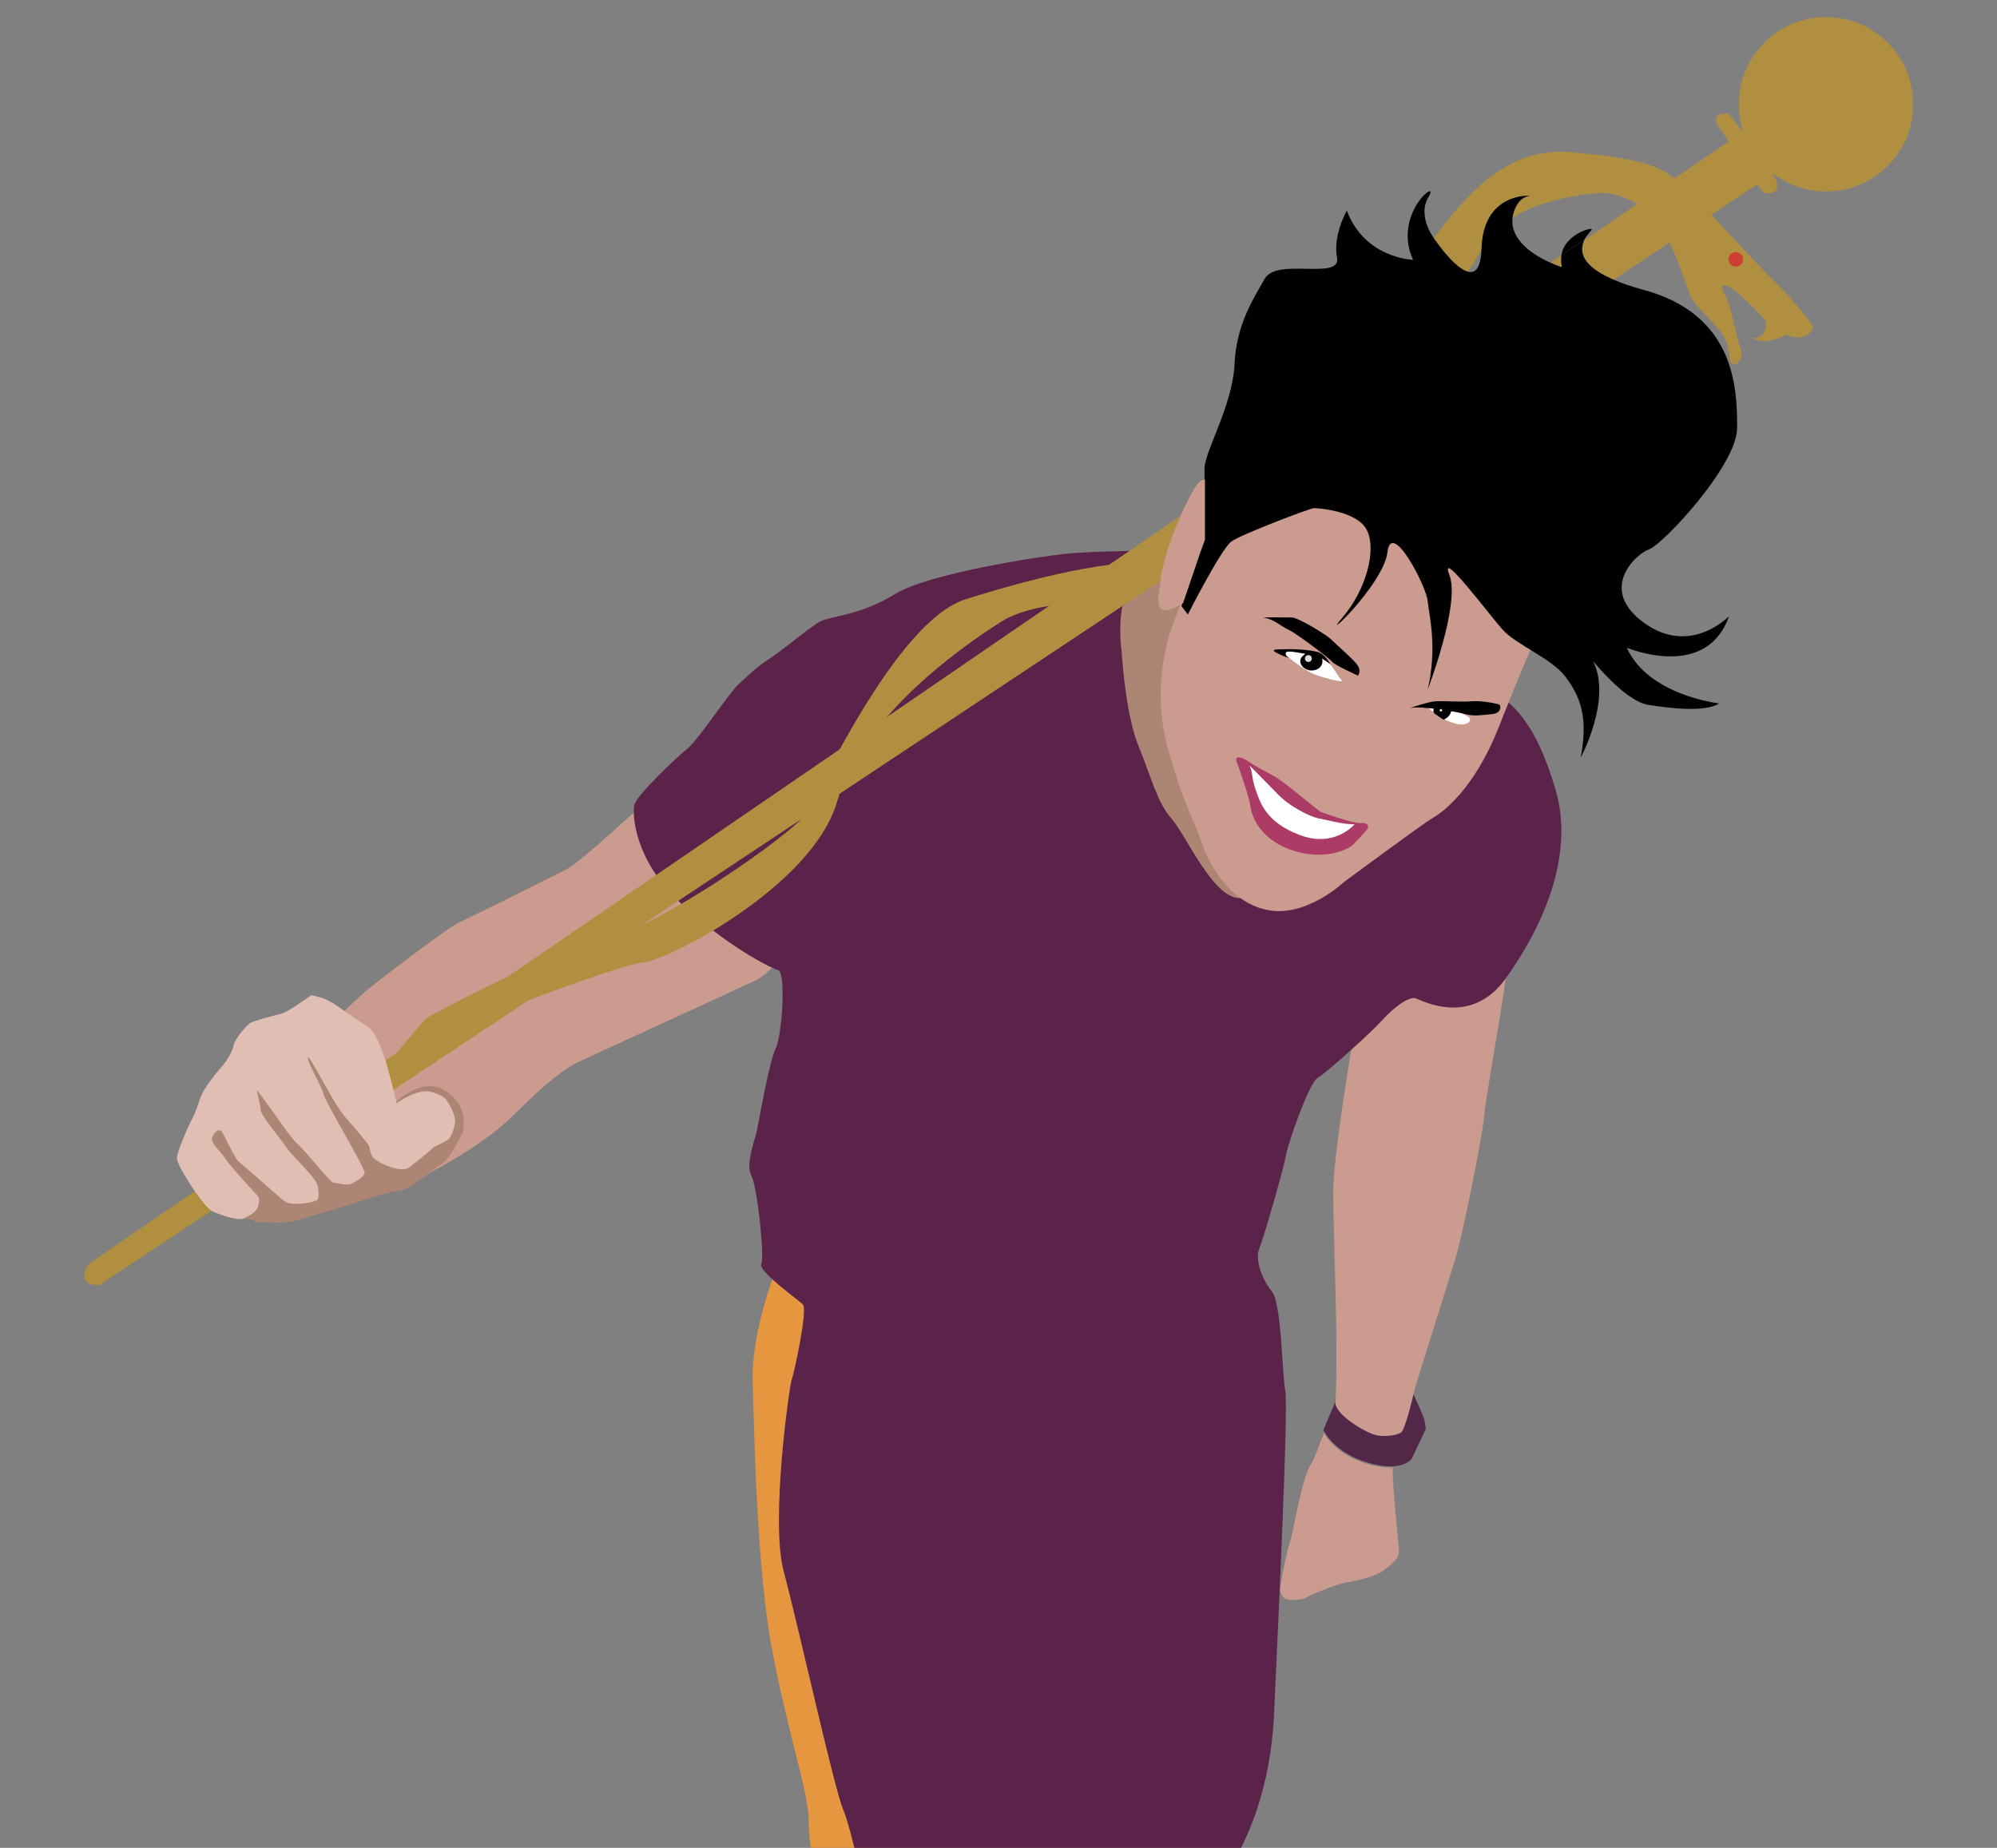 <?xml version="1.0" encoding="utf-8"?>
<!-- Generator: Adobe Illustrator 24.0.0, SVG Export Plug-In . SVG Version: 6.00 Build 0)  -->
<svg version="1.1" id="Livello_1" xmlns="http://www.w3.org/2000/svg" xmlns:xlink="http://www.w3.org/1999/xlink" x="0px" y="0px"
	 width="467.2px" height="432.4px" viewBox="0 0 467.2 432.4" style="enable-background:new 0 0 467.2 432.4;" xml:space="preserve"
	>
<rect x="0" y="0" width="467.2" height="432.4" fill="#808080" stroke="none"/>
<style type="text/css">
	.st0{fill:#532748;}
	.st1{fill:#CA9B8E;}
	.st2{fill:#E6963F;}
	.st3{fill:#B09040;}
	.st4{fill:#5B224A;}
	.st5{fill:#AD8574;}
	.st6{fill:#AC3C65;}
	.st7{fill:#010101;}
	.st8{fill:#FFFFFF;}
	.st9{fill:#E1BEB3;}
	.st10{fill:#E2D9D3;}
	.st11{fill:none;}
	.st12{fill:#CE3E32;}
</style>
<g>
	<path class="st0" d="M333.2,332.1c-0.2-0.7-2-4.8-2.5-5.8c-0.1-0.1-0.1-0.1-0.1-0.1c-0.5-0.5-3.7-0.5-3.7-0.5l-0.6,9.9
		c0,0-2.6,0.8-5.2-0.2c-2.5-1-8.5-4.6-8.6-7.6l-2.9,6.8c0,0,2.4,5.4,10.5,7.7c2.4,0.7,4.3,0.9,5.8,0.8c3.3-0.1,4.4-1.8,4.4-1.8
		l3.3-7C333.5,334.3,333.4,332.8,333.2,332.1z"/>
	<path class="st1" d="M340.3,220.3c-2.1,0.9-23.5,21.3-23.5,21.3s-5.1,29.3-4.9,38.3c0.1,7,0.6,22.7,0.7,30l0,0
		c0,0,0.2,13.6-0.2,18.6c0.7,2.9,6.2,6.1,8.5,7c0.8,0.3,1.6,0.5,2.3,0.5c0,0,3.1,0.2,4.6-0.8c0.9-0.8,2.3-6.4,3.3-10.6
		c3.9-12.7,8.9-28.2,9.4-30.2c1.2-3.3,6.2-27.6,6.7-33.1c0.5-5.5,5.1-30,5.4-35.6C353,220.3,342.4,219.2,340.3,220.3z"/>
	<path class="st2" d="M180.8,299.1c0,0-5.1,13.5-4.7,24.2c0.3,10.7,0.9,44.5,4.7,63.6c3.7,19.2,8.4,32.8,8.4,39.1s2.3,18.6,3.3,20.8
		H205l-11.3-85.2l6.7-37.5c0,0,0.6-15.5-0.5-15.9c-1.2-0.3-14.6-9.2-14.6-9.2H180.8z"/>
	<path class="st3" d="M330.9,61c5.4-4.3,16.1-27.2,36.3-25.4c20.3,1.6,22.4,4.6,25.3,6.8c2.9,2.2,18.3,19.2,21.4,22.2
		c3.2,2.9,9.7,10.5,10.2,11.7c0.5,1.3-2.6,3.9-6.1,2c0,0-5.1,2.9-8.1,0.7c0,0,3.3,1,3.3-3.9c0,0-4.6-4.9-7-6.8
		c-2.4-2-4.4-2.4-2.6,0.8c1.7,3.2,2.6,10.2,3.7,12.7c0.9,2.4-1.7,4.6-2.4,2.9c-0.8-1.7,0.2-4.4-3.2-8.1c-3.3-3.7-5.6-5.4-6.6-8.3
		c-0.9-2.9-2.9-8.1-5.1-13.1c-2.2-5.1-9.7-10.7-16.6-10c-6.8,0.8-20.7,2.6-26.7,13.1c-6,10.5-10.4,13.7-10.4,13.7L330.9,61z"/>
	<path class="st1" d="M150.9,187.7c0,0-15.2,14.2-18.5,15.8c-3.2,1.6-21.8,10.9-25.1,12.4c-3.2,1.6-20,14.5-22.4,16.6
		c-2.4,2.2-9.1,8.6-9.1,8.6l9.6,14.6l7.4,14.6l5.2,5.4c0,0,14.2-6.7,22.4-15c8.3-8.3,12.3-11,15.4-12.4c3.1-1.5,38.8-17.8,41.2-19
		c2.4-1.2,6.7-5.9,6.7-5.9l-11.7-19.3L158,187.7L150.9,187.7L150.9,187.7z"/>
	<path class="st4" d="M273.4,128.8c0,0-18.2,0.1-24.2,0.8c-6,0.6-32,4.6-39.8,9.4c-7.8,4.9-15.1,5.2-17.5,6.4
		c-2.4,1.3-10,7.7-12.4,9.1c-2.4,1.5-4.6,3.7-6.7,5.6c-2.2,2-9.7,13.4-12,15.1c-2.3,1.8-12,11-12.4,13.2c-0.5,2.2,0,12.8,10.7,22.8
		c10.7,10,20.9,15.2,22.9,15.8c2,0.5,0.9,15.5-0.5,18.3c-1.5,2.8-4,17.3-4.3,18.6c-0.1,1.5-2.9,8.4-1.5,11
		c1.5,2.6,3.2,19.3,2.4,20.9c-0.8,1.6,8.4,8.2,9.7,9.4s-2.2,16.9-2.6,17.7s-5.1,33.1-1.8,45c3.2,11.9,11.7,50.3,13.8,55.4
		c2.2,5.1,5.5,22.3,6.2,23.7c0.6,1.5,75.3,0,75.3,0s0.8-2,3.9-3.9c3.1-2,14.5-16.6,15.5-42.8c1.2-26.1,3.3-70.7,2.6-74.8
		c-0.8-4-0.8-20.5-3.2-23.4c-2.4-2.9-3.9-7.5-2.9-9.9c1-2.4,5.8-19,6.3-22.1c0.6-3,5.4-16.9,7.5-18c2.1-1.2,12.3-10.4,15-13.4
		c2.6-2.9,6.2-5.6,7.8-5.1c1.6,0.6,13,6.7,21.1-4.7c8.2-11.4,16.3-28.4,11.6-44.2s-9.8-20-15.7-23.8c-5.9-3.9-38.4-18.5-39.7-18.8
		C307.4,142.6,273.4,128.8,273.4,128.8z"/>
	<path class="st3" d="M226,140.2c-16.6,5.1-35.1,46.7-37.8,50.6c-2.6,3.9-32.6,25.6-48,29.5s-40.5,18-40.5,18s-10.7,12-6.3,8.5
		c4.4-3.3,51.2-21.2,57.1-21.6c5.9-0.5,39.5-17.8,45.3-37.5c5.9-19.7,28-35.6,38.4-42.2c10.5-6.6,32.9-4.1,32.9-4.1s1.7-0.6,3.9-1.5
		c0.1-1.2,0.3-2.6,0.5-3.9c0-0.1,0-0.1,0-0.1c0.1-1.2,0.5-2.5,0.8-4.1C260.8,130.4,241.2,135.4,226,140.2z"/>
	<path class="st5" d="M303.4,151.2c-1.2-0.2-27.9-23.7-27.9-23.7s-1.2,0.9-2.6,2.3c-0.8,2.5-1.2,4.5-1.3,6l-9,6
		c-0.7,3.3-0.6,7.7-0.2,10.6c0.3,4.1,1.2,15.4,4,22.3c2.9,7,4.3,13.1,7.7,16.9c3.3,3.7,9.2,17.5,15.2,18.5c6,1,17.7-4.7,17.7-4.7
		S304.5,151.4,303.4,151.2z"/>
	<path class="st3" d="M90.4,248l-69.7,47.8c-3.2,5.5,2.6,4.9,2.6,4.9l239.3-158.9l9-6c0.1-1.5,0.6-3.5,1.3-6
		c0.8-2.5,1.8-5.6,3.3-9.1L90.4,248z"/>
	<path class="st1" d="M282.4,125.1c0,0-8.6,22.1-9.1,24.4c-0.5,2.3-3.7,12.7,0,25.9c3.7,13.2,6.4,17.3,7.8,21.6
		c1.3,4.4,6.2,14,15.2,15.9c9.1,2,18-6.4,18-6.4s18.9-14,20.9-15.1c2.1-1.2,9.6-6.4,15.5-21.4s8.4-20.3,9.1-21.6
		c0.7-1.3,4.7-20.9,3.6-21.1c-1.2-0.1-24.7-13.8-25.2-13.8c-0.5,0-21.4-1.2-21.4-1.2l-28.3,6.7L282.4,125.1z"/>
	<path class="st6" d="M289.2,177.9c0,0,3.2,8.9,3.3,10.6c0.2,1.8,1.7,7.9,10.2,10.6c8.5,2.6,13.6-1.2,13.6-1.2s3.3-3.3,3.7-4.1
		c0.3-0.8-0.3-1.3-1.8-1.2c-1.5,0.1-8.2-2.2-9.2-2.6c-0.9-0.5-8.5-7-10.6-8.2c-2.2-1.2-4.9-2.6-6.3-3.6
		C290.9,177.4,289.2,176.6,289.2,177.9z"/>
	<path class="st7" d="M295.6,144.5c-0.3-0.1,5.3,0,6.7,0c1.3,0,8.1,4,9.3,5.3c1.3,1.3,5.3,4.7,6.1,6s0,2.3,0,2.3s-5.5-2.5-6-3.2
		s-8.5-6.8-10.2-7.5C299.9,146.7,298.1,144.9,295.6,144.5z"/>
	<path class="st8" d="M292.3,179.1c0,0,2.8,2.8,6.2,6.3c3.3,3.6,8.4,5.8,9.9,6.1c1.5,0.2,5.4,1.4,8.5,1.4c0,0-4.7,5.6-12.8,2.5
		c-8.1-3-9.4-7.9-10.4-10.8C292.7,181.7,293.2,180.9,292.3,179.1z"/>
	<path class="st8" d="M299.8,152.2c0,0,6.8,0.2,9.3,1.5c2.5,1.3,3.7,4.4,4.7,5.4c1.2,1-5.4-0.8-7-1.6
		C305.2,156.7,300.9,153.7,299.8,152.2z"/>
	<path d="M372.4,53.7c0.2-0.6-6.3,1-7.1,6l5.4-3.7C371.4,54.8,372.3,54,372.4,53.7z"/>
	<path class="st3" d="M377.4,65.5l40.7-27l-6.4-10.4l-40.9,28C369.7,58.2,369.4,62,377.4,65.5z"/>
	<path class="st3" d="M365.3,59.7l-2.5,1.7c1.5,0.7,2.6,1,2.6,1C365.2,61.4,365.2,60.5,365.3,59.7z"/>
	<path d="M404.5,144.2c0,0-9,9.4-19.8,1.6c-10.9-7.8-2.2-16.1,1.2-17.3c3.2-1.2,20.5-19.6,20.5-28.4c0-9-0.3-26.5-22-32.3
		c-2.9-0.8-5.2-1.6-7-2.4c-8.1-3.5-7.8-7.1-6.7-9.4l-5.4,3.7c-0.1,0.8-0.1,1.7,0.1,2.8c0,0-1.2-0.3-2.6-1c-3.7-1.6-9.8-5.3-8.9-10.8
		c0,0,0.6-4.4,4-4.9c0,0-10.9-0.8-11.3,12.4S336,56.5,336,56.5s-4.7-5.6-1.8-10.4s-8.6,3.9-3.6,14.7c0,0-11.3-0.3-15.5-11.5
		c0,0-3.3,5.6-2.3,11c1,5.4-14-0.1-16.9,4.9c-2.9,5.1-6.7,10.9-7.1,20.3c-0.5,9.4-7,20.3-7,24.1v2.5v4.6v9.4l-1.2,3.3l-3.9,11.5
		l-0.3,0.9l1.5,2c0,0,7.8-15.4,10.2-17.1c2.4-1.7,18.5-7.8,19.3-7.8s10.2,0.6,12.4,5.2c2.3,4.6-0.2,14-5.8,20.5
		c-5.5,6.4,9.7-7.8,10.6-15.4c0.9-7.7,9,7.7,9.4,11.4s2.3,11,0,20.8c0,0,7.7-20.1,5.1-26.8c-2.6-6.7,9.2,9.1,12.4,12.7
		c3.2,3.6,11.4,6.7,14.7,11c3.3,4.4,5.5,9.2,3.6,19c0,0,7.4-13.7,2.9-22.6c0,0,7.4,9.2,12.7,10.2c5.4,0.9,13.7,1.8,16.8-0.3
		c0,0-16.5-1.8-21.6-13C381,151.7,399.2,159.3,404.5,144.2z"/>
	<polygon class="st3" points="276.5,132.4 276.5,132.4 271.5,135.8 	"/>
	<path class="st1" d="M277.8,117.3c-0.6,1.2-1.2,2.3-1.6,3.5c-2,4.4-3.2,8.1-3.9,10.9c-0.5,1.6-0.7,3-0.8,4.1c0,0.1,0,0.1,0,0.1
		c-0.1,1.3-0.3,2.6-0.5,3.9c-0.1,2,0.2,3.3,2.2,2.9c1.2-0.2,2.4-0.8,3.6-1.6l3.9-11.5l1.2-3.3v-9.4v-4.6
		C281.3,112,280,112.7,277.8,117.3z"/>
	<path class="st5" d="M90.1,260.3c0,0,7.5-9,13.8-5.2c6.3,3.7,4.3,9.9,4.3,9.9s-2.8,6.2-4.9,7.4c-2.2,1.2-7,6-10.2,6.3
		s-12.7,3.7-16.2,4.7c-3.6,0.9-7.1,2.3-9.6,2.6c-2.4,0.3-3.6-0.1-6,0c-2.4,0.1-1.8-0.8-3.8-0.8c-2,0-2.2-0.5-3.7-0.9s-3.9-1.6-6.3-4
		c-2.4-2.4-5.1-6.8-5.1-6.8l7.4-16.2c0,0,5.5-5.9,7.1-6.8c1.6-0.9,9.6-7.4,10.2-7.4c0.6,0,5.5-0.5,7.1-1.2
		c1.6-0.6,12.7,15.4,12.7,15.4L90.1,260.3z"/>
	<path class="st9" d="M72.9,232.9c-0.5,0.1-5.2,3.9-7.4,4.4c-2.2,0.5-6,1.6-6.8,2c-0.8,0.3-3.7,3.7-4,5.2c-0.3,1.5-1.6,3.7-2.8,5.1
		c-1.2,1.3-4.4,5.2-5.1,7.5c-0.7,2.3-1.6,4.4-2.3,5.6c-0.6,1.3-3.1,6.7-3.1,8.4s6.2,11.4,8.4,12.4c2.2,1,6.2,2.2,7.3,1.6
		c1-0.5,3-1.5,3.3-2.9c0.3-1.5,0.5-1.8-0.6-2.9c-1.2-1.2-6.4-7-7.1-8.2c-0.7-1.2-2.9-3.1-3.1-4.3c-0.2-1.2,1.6-3.1,2.3-2
		c0.7,1.2,3.1,6.3,3.9,7c0.8,0.6,9,7.8,10,8.7c1.2,0.9,1.5,1.2,3.6,1.2c2.2,0,4-0.5,4.7-0.8c0.6-0.3,0.6-2.4,0-4s-6-6.7-7.1-8.4
		s-5.9-7.4-6-8.7c-0.1-1.5-0.8-3.7-0.9-4.6c-0.1-0.8,7.7,11,9.4,12.4c1.8,1.5,7.7,9,8.4,9.1c0.8,0.1,3.3,0.8,4.3,0.3
		c0.9-0.5,3.1-1.5,3.1-2.6c0-1.2-9.2-16.6-9.6-18.3c-0.3-1.7-4-7.8-3.7-8.7c0.3-0.9,5.9,10.7,8.6,13.8s5.1,6,5.6,6.7s0.1,2.6,2,3.7
		c1.8,1.2,5.9,2.8,7.5,1.6c1.6-1.2,4.9-3.9,5.6-4.6c0.8-0.6,3.3-1.5,3.9-2.3s1.2-2.8,1.3-3.9c0.1-1.2-1.6-5.2-3.1-5.9
		c-1.5-0.6-2.8-1.6-5.4-0.9c-2.6,0.6-5.2,2.6-5.2,2.6s-2-8.6-2.9-10.9s-2-6.1-4.4-7.4c-2.4-1.3-7.1-5.3-9.9-6.3
		C72.8,232.8,72.9,232.9,72.9,232.9z"/>
	<path class="st3" d="M401.6,28.9l10.9,16.2c0,0,3.9,0.9,3.2-2.3c-0.7-3.2-11.3-16.2-11.3-16.2S400.6,26.1,401.6,28.9z"/>
	<circle class="st3" cx="427.2" cy="24.4" r="20.4"/>
	<path class="st7" d="M311.2,155.4c0,0-1.2-2.5-3.2-2.9c-2.2-0.5-4.7-0.6-6.7-0.6c-2,0.1-3.7-0.1-3.2,0.5c0.5,0.5,3.3,1.6,3.6,1.6
		c0.1,0-1-0.2-0.9-1.2c0.1-0.7,2.8-0.1,4.6,0.2c-0.7,0.5-1.2,1-1.2,1.7c0,1.2,1.3,2.2,2.6,2.2c1.5,0,2.6-0.9,2.6-2.2
		c0-0.2-0.1-0.5-0.1-0.6C310.4,154.8,311.2,155.4,311.2,155.4z"/>
	<path class="st8" d="M335.4,165.5c-0.8,0.1-1.3,0.2-1.3,0.2c0.5,0.2,0.8,0.6,1.3,0.9c-0.1-0.1-0.1-0.2-0.1-0.5
		C335.2,166.1,335.4,165.7,335.4,165.5z"/>
	<path class="st8" d="M343.8,168c-0.5-0.6-2.4-1.3-4.3-2c0,0.1,0,0.1,0,0.1c0,1-0.9,1.8-2,2c1,0.6,2.2,1,3.3,1.3
		C343.4,169.9,344.3,168.7,343.8,168z"/>
	<path class="st7" d="M350.8,164.9c-0.3-0.2-4.1-1-6.4-0.8c-2.3,0.2-6.7-0.1-8.5,0c-1.8,0.1-6.4,1.7-6,1.6
		c2.2-0.6,10.7,0.8,12.9,1.4c2.2,0.6,3.9,0.2,6.3,0C351.4,166.9,351.1,165,350.8,164.9z"/>
	<path class="st7" d="M339.5,166.2c0-0.1,0-0.1,0-0.1c-0.3-0.1-0.6-0.2-0.9-0.2c-1.2-0.3-2.3-0.3-3.1-0.2c-0.1,0.2-0.1,0.5-0.1,0.7
		c0,0.1,0,0.3,0.1,0.5c0.7,0.5,1.4,1,2.2,1.5C338.6,168.1,339.5,167.2,339.5,166.2z"/>
	<circle class="st10" cx="306.1" cy="154.1" r="0.8"/>
	<circle class="st10" cx="337.1" cy="166.2" r="0.3"/>
	<path class="st11" d="M307.8,340.2c-0.1,0.1-0.1,0.3-0.2,0.6C307.6,340.5,307.7,340.4,307.8,340.2z"/>
	<path class="st1" d="M307.6,340.8L307.6,340.8L307.6,340.8c-0.2,0.6-0.5,1.2-0.7,1.5c-2.4,3.2-4.4,16.9-5.1,18.5
		c-0.6,1.6-2.4,10.2-2.3,11.3c0.1,0.9,0.6,2.4,2.8,2.3c2.2-0.1,2.5-0.1,4.6-1.2c2-0.9,6-2.6,8.2-2.9c2.2-0.3,6.7-1.5,8.3-2.6
		c1.6-1.2,3.9-2.8,3.9-4.6c0-1.5-1.5-14.4-1.5-19.7c-1.5,0.1-3.3-0.1-5.8-0.8c-6.8-2-9.6-6-10.2-7.3c-0.5,1.2-1.2,2.8-2,5.1
		C307.7,340.4,307.6,340.5,307.6,340.8z"/>
	<path class="st1" d="M307.6,340.8L307.6,340.8L307.6,340.8z"/>
	<circle class="st12" cx="406.1" cy="60.7" r="1.7"/>
</g>
</svg>
